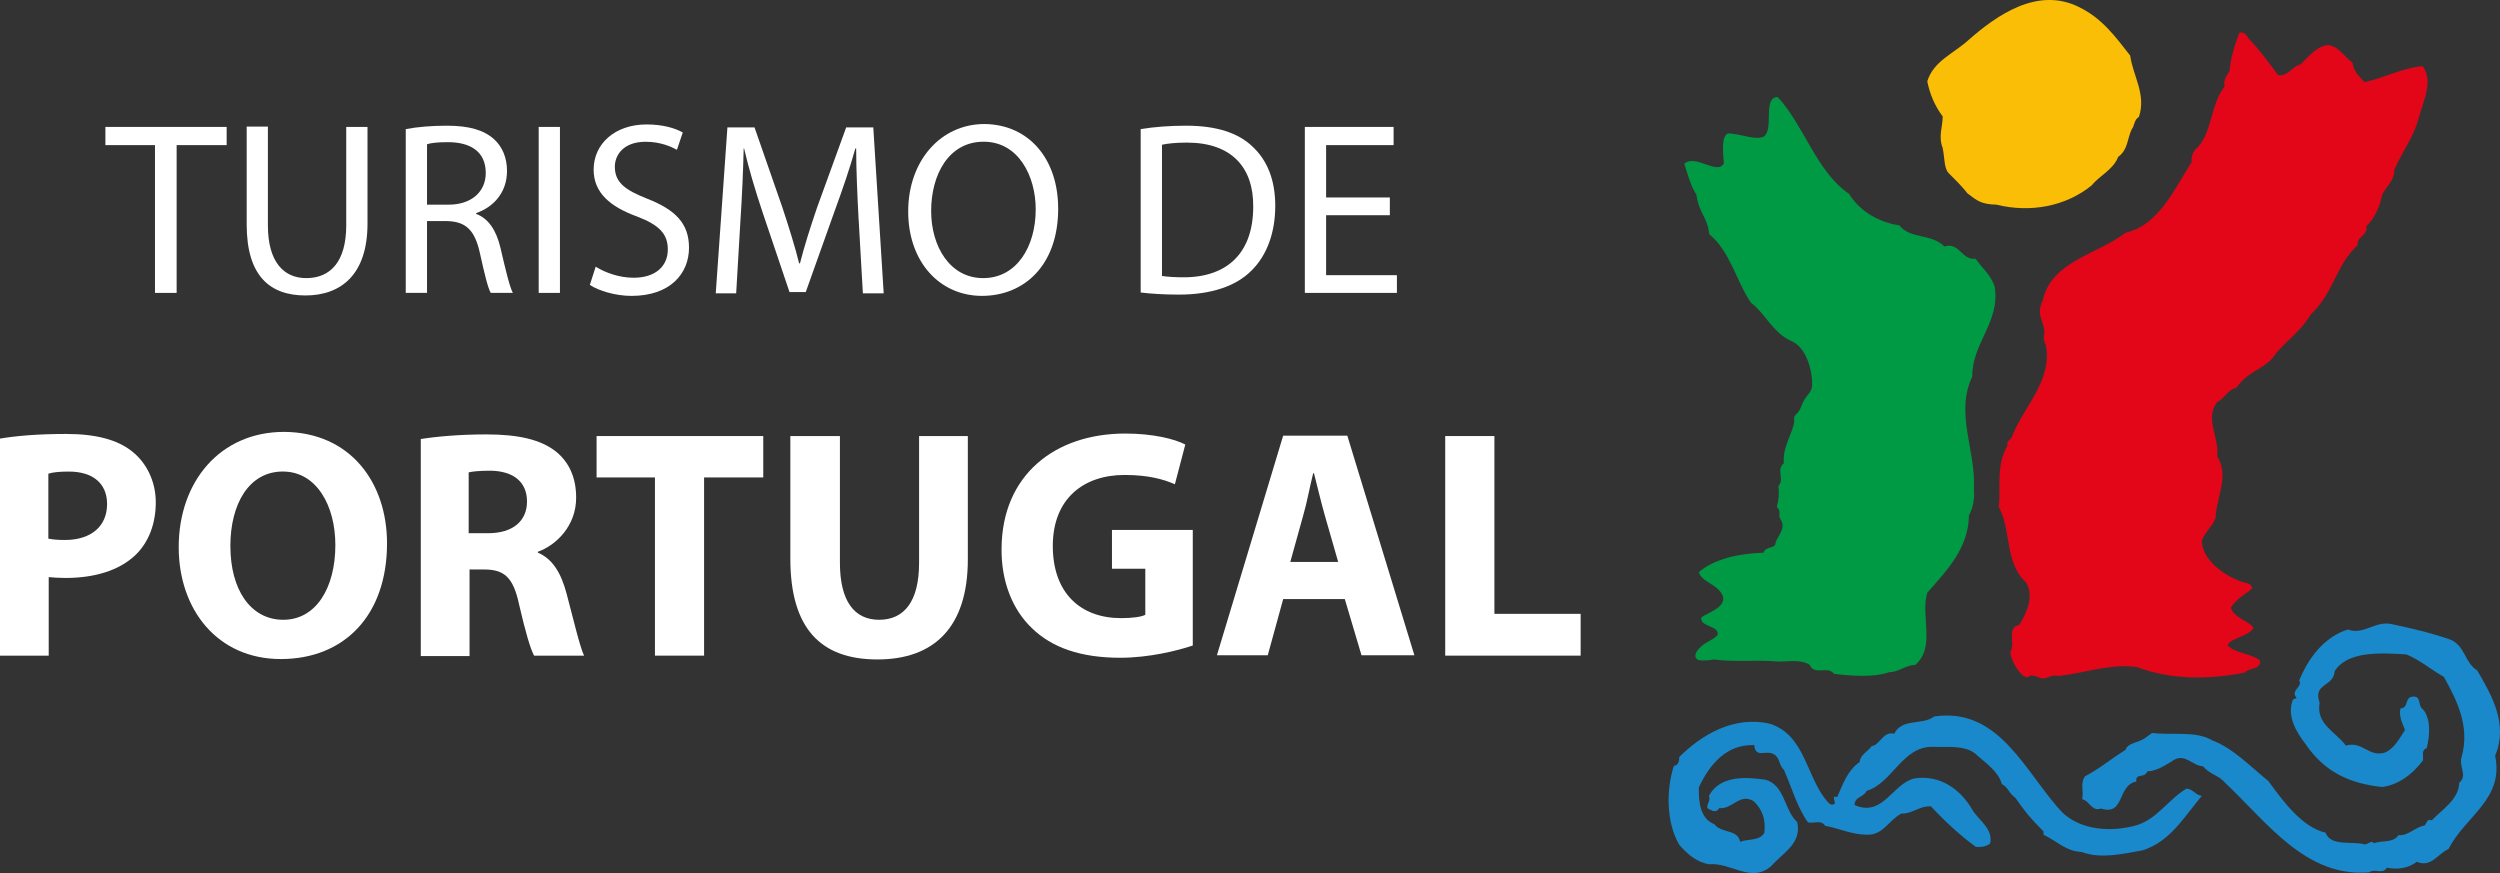 <svg width="126" height="44" viewBox="0 0 126 44" fill="none" xmlns="http://www.w3.org/2000/svg">
<rect x="0" y="0" width="126" height="44" fill="#333333" stroke="none"/>
<g clip-path="url(#clip0_8369_1602)">
<path d="M123.507 32.237C124.263 32.577 124.199 33.385 124.851 33.79C125.587 35.045 126.425 36.492 125.754 38.09C126.215 40.282 124.263 41.113 123.402 42.793C122.877 43.007 122.541 43.75 121.805 43.432C121.386 43.773 120.776 43.837 120.295 43.73C120.106 44.093 119.664 43.752 119.412 43.964C116.221 44.24 114.267 41.453 112.146 39.452C111.832 39.069 111.39 39.047 111.033 38.622C110.508 38.6 110.13 37.963 109.563 38.304C109.144 38.56 108.723 38.858 108.22 38.878C108.114 39.241 107.611 38.943 107.673 39.388C106.687 39.579 107.106 41.133 105.888 40.75C105.426 40.919 105.299 40.345 104.943 40.282C105.027 39.793 104.838 39.537 105.069 39.134C105.782 38.771 106.496 38.177 107.126 37.794C107.232 37.431 107.798 37.431 108.112 37.197L108.47 36.942C109.5 37.069 110.675 36.815 111.516 37.325C112.524 37.687 113.531 38.729 114.329 39.368C115.064 40.389 116.05 41.709 117.205 41.965C117.478 42.688 118.549 42.37 119.199 42.562C119.346 42.539 119.535 42.328 119.64 42.497C120.04 42.348 120.627 42.497 120.879 42.092C121.382 42.134 121.718 41.687 122.201 41.602C122.306 41.496 122.326 41.24 122.559 41.346C123.062 40.815 123.925 40.303 123.944 39.452C124.386 39.09 123.903 38.622 124.07 38.133C124.489 36.621 123.839 35.301 123.167 34.111C122.579 33.792 121.97 33.258 121.277 32.982C119.933 32.898 118.295 32.813 117.664 33.834C117.623 34.622 116.551 34.431 116.909 35.41C116.72 36.517 117.706 36.857 118.231 37.58C119.072 37.325 119.386 38.197 120.225 37.921C120.708 37.687 120.939 37.197 121.211 36.792C121.086 36.452 120.897 36.134 120.98 35.706C121.422 35.684 121.169 35.132 121.611 35.11C122.052 35.068 121.841 35.578 122.116 35.749C122.515 36.196 122.473 37.069 122.304 37.707C122.01 37.814 122.157 38.112 122.116 38.324C121.591 39.027 120.877 39.559 120.058 39.664C118.442 39.495 117.159 38.918 116.195 37.494C115.754 36.919 115.229 36.089 115.565 35.259L115.754 35.175C115.396 34.812 116.09 34.6 115.879 34.302C116.321 33.196 117.14 32.09 118.336 31.727C119.114 32.025 119.702 31.279 120.519 31.451C121.527 31.664 122.535 31.898 123.501 32.239" fill="#1989CB"/>
<path d="M103.979 40.983C104.924 41.856 106.437 41.941 107.653 41.6C108.703 41.302 109.25 40.322 110.194 39.748C110.508 39.748 110.677 40.089 110.971 40.111C110.047 41.217 109.375 42.41 107.989 42.857C107.023 43.027 105.89 43.305 104.924 42.942C104.105 42.9 103.705 42.41 102.991 42.069V41.9C102.383 41.304 101.983 40.814 101.584 40.22C101.226 39.964 101.226 39.688 100.89 39.517C100.743 38.92 100.113 38.473 99.671 38.09C99.147 37.536 98.222 37.665 97.403 37.642C95.892 37.6 95.346 39.494 94.085 39.855C93.918 40.196 93.455 40.153 93.477 40.578C94.884 41.195 95.387 39.514 96.459 39.238C97.761 39.025 98.811 39.77 99.419 40.834C99.713 41.324 100.469 41.771 100.302 42.515C100.113 42.664 99.86 42.706 99.588 42.684C98.791 42.11 97.992 41.364 97.32 40.641C96.753 40.599 96.395 41.024 95.829 41.004C95.177 41.344 94.904 42.11 94.085 42.068C93.33 42.068 92.7 41.749 91.986 41.62C91.797 41.302 91.419 41.513 91.125 41.451C90.578 40.705 90.306 39.684 89.906 38.791C89.634 38.557 89.737 38.195 89.382 38.003C88.982 37.79 88.479 38.237 88.415 37.556C87.008 37.491 86.147 38.555 85.622 39.684C85.6 40.429 85.706 41.28 86.4 41.536C86.777 42.025 87.577 41.769 87.702 42.43C88.101 42.261 88.646 42.408 88.921 41.983C89.004 41.344 88.837 40.812 88.396 40.387C87.682 39.94 87.304 40.812 86.652 40.727C86.547 40.919 86.358 40.919 86.211 40.812C85.811 40.705 86.275 40.407 86.127 40.111C86.694 39.067 87.996 39.154 89.004 39.303C89.97 39.601 89.928 40.856 90.578 41.431C90.831 42.517 89.823 43.007 89.276 43.643C88.268 44.538 87.241 43.452 86.127 43.559C85.539 43.452 85.078 43.091 84.636 42.579C83.984 41.473 83.964 39.813 84.364 38.6C84.595 38.578 84.636 38.344 84.636 38.152C85.769 37.024 87.388 36.067 89.193 36.472C90.978 37.046 91.02 39.111 92.069 40.367C92.175 40.474 92.258 40.601 92.427 40.536C92.594 40.494 92.238 40.047 92.594 40.173C92.867 39.557 93.119 38.811 93.727 38.406C93.749 38.044 94.147 37.874 94.336 37.598C94.735 37.576 94.902 36.833 95.469 36.982C95.868 36.174 96.876 36.577 97.485 36.109C100.822 35.62 102.105 39.025 103.973 40.983" fill="#1989CB"/>
<path d="M107.361 2.801C107.508 3.844 108.18 4.759 107.802 5.888C107.55 6.037 107.572 6.377 107.444 6.504C107.214 6.972 107.256 7.548 106.753 7.909C106.522 8.548 105.767 8.888 105.431 9.335C104.128 10.399 102.343 10.74 100.622 10.315C99.844 10.293 99.656 10.123 99.153 9.74C98.9 9.4 98.397 8.91 98.228 8.741C97.976 8.507 98.017 7.975 97.912 7.463C97.681 6.867 97.912 6.4 97.912 5.868C97.513 5.336 97.262 4.739 97.135 4.1C97.449 3.079 98.437 2.716 99.192 2.035C100.62 0.78 102.699 -0.711 104.82 0.375C105.934 0.929 106.584 1.801 107.361 2.801Z" fill="#F9BE05"/>
<path d="M113.323 1.928C113.847 2.482 114.331 3.119 114.814 3.78C115.297 3.887 115.527 3.332 115.947 3.248C116.324 2.885 116.766 2.311 117.354 2.268C117.921 2.375 118.11 2.823 118.573 3.163C118.595 3.568 118.951 3.909 119.181 4.142C120.147 3.929 121.092 3.419 122.1 3.334C122.688 4.122 122.078 5.206 121.889 5.994C121.616 6.974 121.07 7.632 120.67 8.569C120.692 9.079 120.271 9.4 120.062 9.805C119.937 10.464 119.662 11.018 119.265 11.4C119.348 11.89 118.76 11.912 118.823 12.358C117.71 13.379 117.605 14.806 116.472 15.828C116.03 16.615 115.297 17.125 114.728 17.786C114.223 18.616 113.321 18.639 112.712 19.553C112.313 19.596 112.104 20.107 111.746 20.255C111.096 21.127 111.871 22.042 111.746 23.001C112.376 23.98 111.704 25.066 111.663 26.108C111.474 26.576 111.158 26.769 110.969 27.257C111.011 28.427 112.523 29.215 113.132 29.364C113.362 29.407 113.426 29.449 113.509 29.598C113.509 29.79 112.796 30.046 112.438 30.62C112.563 31.152 113.446 31.321 113.571 31.664C113.277 32.089 112.438 32.153 112.269 32.514C112.583 32.919 113.571 32.961 113.907 33.302C113.949 33.769 113.341 33.642 113.13 33.898C111.325 34.261 109.371 34.261 107.713 33.622C106.369 33.431 105.088 33.92 103.764 34.069C103.198 33.963 103.176 34.368 102.651 34.092C102.546 34.092 102.462 34.007 102.293 34.069C102.041 34.41 101.307 33.346 101.327 32.834C101.6 32.429 101.097 31.643 101.769 31.494C102.146 30.898 102.524 30.068 102.126 29.366C101.013 28.367 101.391 26.749 100.741 25.556C100.846 24.534 100.594 23.448 101.182 22.449C101.118 22.278 101.307 22.128 101.371 22.086C101.937 20.533 103.45 19.235 103.114 17.403C102.884 16.956 103.114 16.849 103.009 16.531C102.904 15.999 102.651 15.785 102.945 15.169C103.387 13.148 105.675 12.849 107.144 11.721C108.802 11.358 109.621 9.464 110.462 8.166C110.42 8.039 110.484 7.719 110.629 7.55C111.512 6.804 111.364 5.315 112.12 4.358C112.036 4.018 112.245 3.804 112.372 3.57C112.414 2.954 112.645 2.186 112.877 1.634C113.066 1.612 113.213 1.718 113.319 1.932" fill="#E30518"/>
<path d="M89.596 4.889C90.918 6.315 91.57 8.677 93.186 9.763C93.733 10.658 94.719 11.21 95.727 11.359C96.274 12.062 97.365 11.764 97.995 12.423C98.773 12.189 98.856 13.126 99.57 13.039C99.884 13.507 100.347 13.848 100.536 14.466C100.808 16.253 99.381 17.297 99.403 18.978C98.52 20.829 99.592 22.701 99.486 24.64C99.528 25.15 99.445 25.577 99.234 25.98C99.212 27.64 98.121 28.747 97.135 29.875C96.777 31.023 97.576 32.621 96.526 33.514C96.043 33.514 95.707 33.877 95.224 33.877C94.405 34.153 93.314 34.068 92.431 33.961C92.137 33.536 91.445 34.068 91.212 33.514C90.793 33.216 90.079 33.345 89.638 33.345C88.546 33.238 87.58 33.387 86.362 33.238C85.962 33.323 85.648 33.28 85.585 33.26C85.207 33.047 85.69 32.579 85.962 32.41C86.423 32.154 86.382 32.176 86.57 32.005C86.676 31.515 85.626 31.6 85.751 31.11C86.087 30.876 86.948 30.62 86.843 30.088C86.654 29.45 85.73 29.343 85.624 28.833C86.443 28.132 87.724 27.896 88.879 27.854C89.004 27.491 89.509 27.685 89.487 27.344C89.612 26.981 90.034 26.621 89.739 26.173C89.592 25.96 89.803 25.768 89.55 25.557C89.656 25.174 89.676 24.854 89.634 24.493C89.97 24.11 89.487 23.705 89.906 23.344C89.823 22.514 90.389 21.791 90.431 21.216C90.368 20.834 90.598 20.983 90.789 20.471C90.978 19.939 91.23 19.874 91.314 19.556C91.397 19.238 91.25 17.682 90.348 17.215C89.382 16.832 88.982 15.81 88.248 15.256C87.513 14.192 87.199 12.659 86.149 11.808C86.044 10.893 85.644 10.809 85.497 9.807C85.203 9.382 84.994 8.572 84.889 8.254C85.455 7.744 86.547 8.85 86.883 8.232C86.861 7.849 86.716 6.869 87.093 6.72C87.743 6.742 88.501 7.103 88.92 6.869C89.403 6.464 88.837 4.891 89.592 4.891" fill="#009944"/>
<path d="M7.811 7.314H5.312V6.397H11.423V7.314H8.902V14.762H7.811V7.314Z" fill="white"/>
<path d="M13.502 6.398V11.357C13.502 13.229 14.321 14.017 15.434 14.017C16.653 14.017 17.45 13.187 17.45 11.357V6.398H18.522V11.272C18.522 13.848 17.178 14.891 15.393 14.891C13.607 14.891 12.433 13.912 12.433 11.317V6.38H13.504V6.402L13.502 6.398Z" fill="white"/>
<path d="M20.472 6.504C21.019 6.397 21.774 6.335 22.508 6.335C23.641 6.335 24.377 6.549 24.901 7.016C25.321 7.399 25.553 7.953 25.553 8.612C25.553 9.718 24.86 10.442 23.999 10.74V10.782C24.629 11.016 25.007 11.612 25.217 12.463C25.49 13.633 25.679 14.441 25.848 14.762H24.734C24.587 14.506 24.42 13.805 24.188 12.761C23.935 11.612 23.494 11.165 22.53 11.143H21.522V14.762H20.45V6.504H20.472ZM21.522 10.315H22.613C23.746 10.315 24.482 9.676 24.482 8.719C24.482 7.633 23.704 7.165 22.571 7.165C22.047 7.165 21.689 7.207 21.522 7.272V10.315Z" fill="white"/>
<path d="M28.221 6.397H27.15V14.762H28.221V6.397Z" fill="white"/>
<path d="M30.026 13.444C30.509 13.742 31.203 13.998 31.937 13.998C33.028 13.998 33.658 13.424 33.658 12.571C33.658 11.784 33.217 11.336 32.104 10.911C30.76 10.421 29.919 9.718 29.919 8.549C29.919 7.252 30.99 6.272 32.585 6.272C33.426 6.272 34.034 6.464 34.412 6.677L34.117 7.55C33.845 7.401 33.298 7.145 32.543 7.145C31.41 7.145 30.988 7.826 30.988 8.4C30.988 9.188 31.491 9.571 32.627 10.018C34.034 10.572 34.726 11.254 34.726 12.487C34.726 13.784 33.782 14.913 31.827 14.913C31.03 14.913 30.169 14.657 29.728 14.359L30.022 13.444H30.026Z" fill="white"/>
<path d="M43.276 11.103C43.213 9.932 43.151 8.528 43.151 7.484H43.109C42.837 8.463 42.479 9.505 42.059 10.655L40.61 14.72H39.791L38.447 10.74C38.048 9.547 37.734 8.483 37.503 7.484H37.481C37.459 8.528 37.398 9.932 37.314 11.188L37.103 14.784H36.074L36.662 6.42H38.028L39.435 10.464C39.771 11.486 40.066 12.423 40.276 13.273H40.318C40.529 12.443 40.823 11.506 41.179 10.464L42.648 6.42H44.014L44.538 14.784H43.489L43.278 11.103H43.276Z" fill="white"/>
<path d="M53.333 10.507C53.333 13.38 51.612 14.912 49.49 14.912C47.369 14.912 45.773 13.209 45.773 10.656C45.773 8.103 47.411 6.251 49.616 6.251C51.862 6.273 53.331 8.018 53.331 10.507M46.93 10.634C46.93 12.421 47.874 14.017 49.554 14.017C51.234 14.017 52.2 12.441 52.2 10.547C52.2 8.887 51.339 7.142 49.576 7.142C47.813 7.142 46.93 8.802 46.93 10.632" fill="white"/>
<path d="M57.512 6.504C58.162 6.397 58.94 6.335 59.78 6.335C61.313 6.335 62.404 6.698 63.118 7.379C63.854 8.06 64.273 9.039 64.273 10.379C64.273 11.719 63.854 12.87 63.077 13.635C62.299 14.423 61.039 14.848 59.422 14.848C58.667 14.848 58.015 14.806 57.49 14.742V6.504H57.512ZM58.584 13.911C58.856 13.954 59.234 13.976 59.655 13.976C61.923 13.976 63.162 12.678 63.162 10.421C63.184 8.443 62.071 7.187 59.824 7.187C59.277 7.187 58.858 7.23 58.564 7.294V13.914H58.586L58.584 13.911Z" fill="white"/>
<path d="M70.048 10.847H66.836V13.869H70.404V14.762H65.764V6.397H70.237V7.314H66.836V9.952H70.048V10.847Z" fill="white"/>
<path d="M0 22.105C0.755 21.978 1.827 21.871 3.338 21.871C4.849 21.871 5.942 22.169 6.676 22.766C7.367 23.32 7.851 24.235 7.851 25.319C7.851 26.403 7.493 27.32 6.843 27.959C6.002 28.767 4.743 29.129 3.294 29.129C2.98 29.129 2.686 29.107 2.455 29.087V33.046H0V22.107V22.105ZM2.457 27.15C2.668 27.193 2.918 27.215 3.276 27.215C4.578 27.215 5.397 26.534 5.397 25.405C5.397 24.384 4.706 23.767 3.465 23.767C2.962 23.767 2.626 23.809 2.437 23.874V27.152H2.459L2.457 27.15Z" fill="white"/>
<path d="M19.506 27.384C19.506 31.024 17.343 33.216 14.152 33.216C10.961 33.216 9.007 30.725 9.007 27.576C9.007 24.255 11.107 21.767 14.319 21.767C17.679 21.789 19.506 24.342 19.506 27.384ZM11.612 27.534C11.612 29.704 12.62 31.237 14.277 31.237C15.935 31.237 16.902 29.619 16.902 27.469C16.902 25.49 15.957 23.765 14.256 23.765C12.554 23.765 11.61 25.384 11.61 27.534" fill="white"/>
<path d="M21.207 22.127C22.005 22 23.182 21.894 24.504 21.894C26.12 21.894 27.255 22.149 28.03 22.766C28.68 23.298 29.038 24.064 29.038 25.085C29.038 26.49 28.052 27.469 27.106 27.81V27.852C27.861 28.17 28.283 28.896 28.555 29.915C28.891 31.171 29.227 32.617 29.438 33.045H26.919C26.73 32.704 26.478 31.832 26.163 30.47C25.869 29.085 25.408 28.702 24.4 28.702H23.665V33.065H21.207V22.125V22.127ZM23.643 26.873H24.609C25.848 26.873 26.561 26.256 26.561 25.277C26.561 24.297 25.889 23.745 24.734 23.723C24.146 23.723 23.79 23.765 23.621 23.808V26.873H23.643Z" fill="white"/>
<path d="M33.009 24.063H30.068V21.977H38.468V24.063H35.486V33.044H33.009V24.063Z" fill="white"/>
<path d="M42.332 21.977V28.363C42.332 30.279 43.046 31.237 44.306 31.237C45.566 31.237 46.322 30.322 46.322 28.363V21.977H48.779V28.192C48.779 31.617 47.077 33.236 44.222 33.236C41.368 33.236 39.833 31.682 39.833 28.149V21.977H42.332Z" fill="white"/>
<path d="M60.116 32.534C59.361 32.79 57.912 33.151 56.462 33.151C54.468 33.151 53.019 32.641 52.011 31.662C51.004 30.705 50.457 29.256 50.479 27.64C50.501 23.958 53.145 21.851 56.715 21.851C58.122 21.851 59.214 22.127 59.739 22.405L59.214 24.406C58.625 24.15 57.87 23.938 56.673 23.938C54.616 23.938 53.061 25.131 53.061 27.515C53.061 29.899 54.468 31.154 56.504 31.154C57.071 31.154 57.534 31.09 57.723 30.985V28.665H56.043V26.707H60.116V32.538V32.534Z" fill="white"/>
<path d="M64.673 30.193L63.895 33.025H61.333L64.671 21.958H67.905L71.285 33.025H68.619L67.778 30.193H64.671H64.673ZM67.444 28.321L66.772 25.98C66.583 25.319 66.394 24.511 66.225 23.852H66.184C66.017 24.511 65.87 25.341 65.681 25.98L65.031 28.321H67.446H67.444Z" fill="white"/>
<path d="M72.839 21.977H75.318V30.938H79.664V33.044H72.839V21.977Z" fill="white"/>
</g>
<defs>
<clipPath id="clip0_8369_1602">
<rect width="126" height="44" fill="white"/>
</clipPath>
</defs>
</svg>
